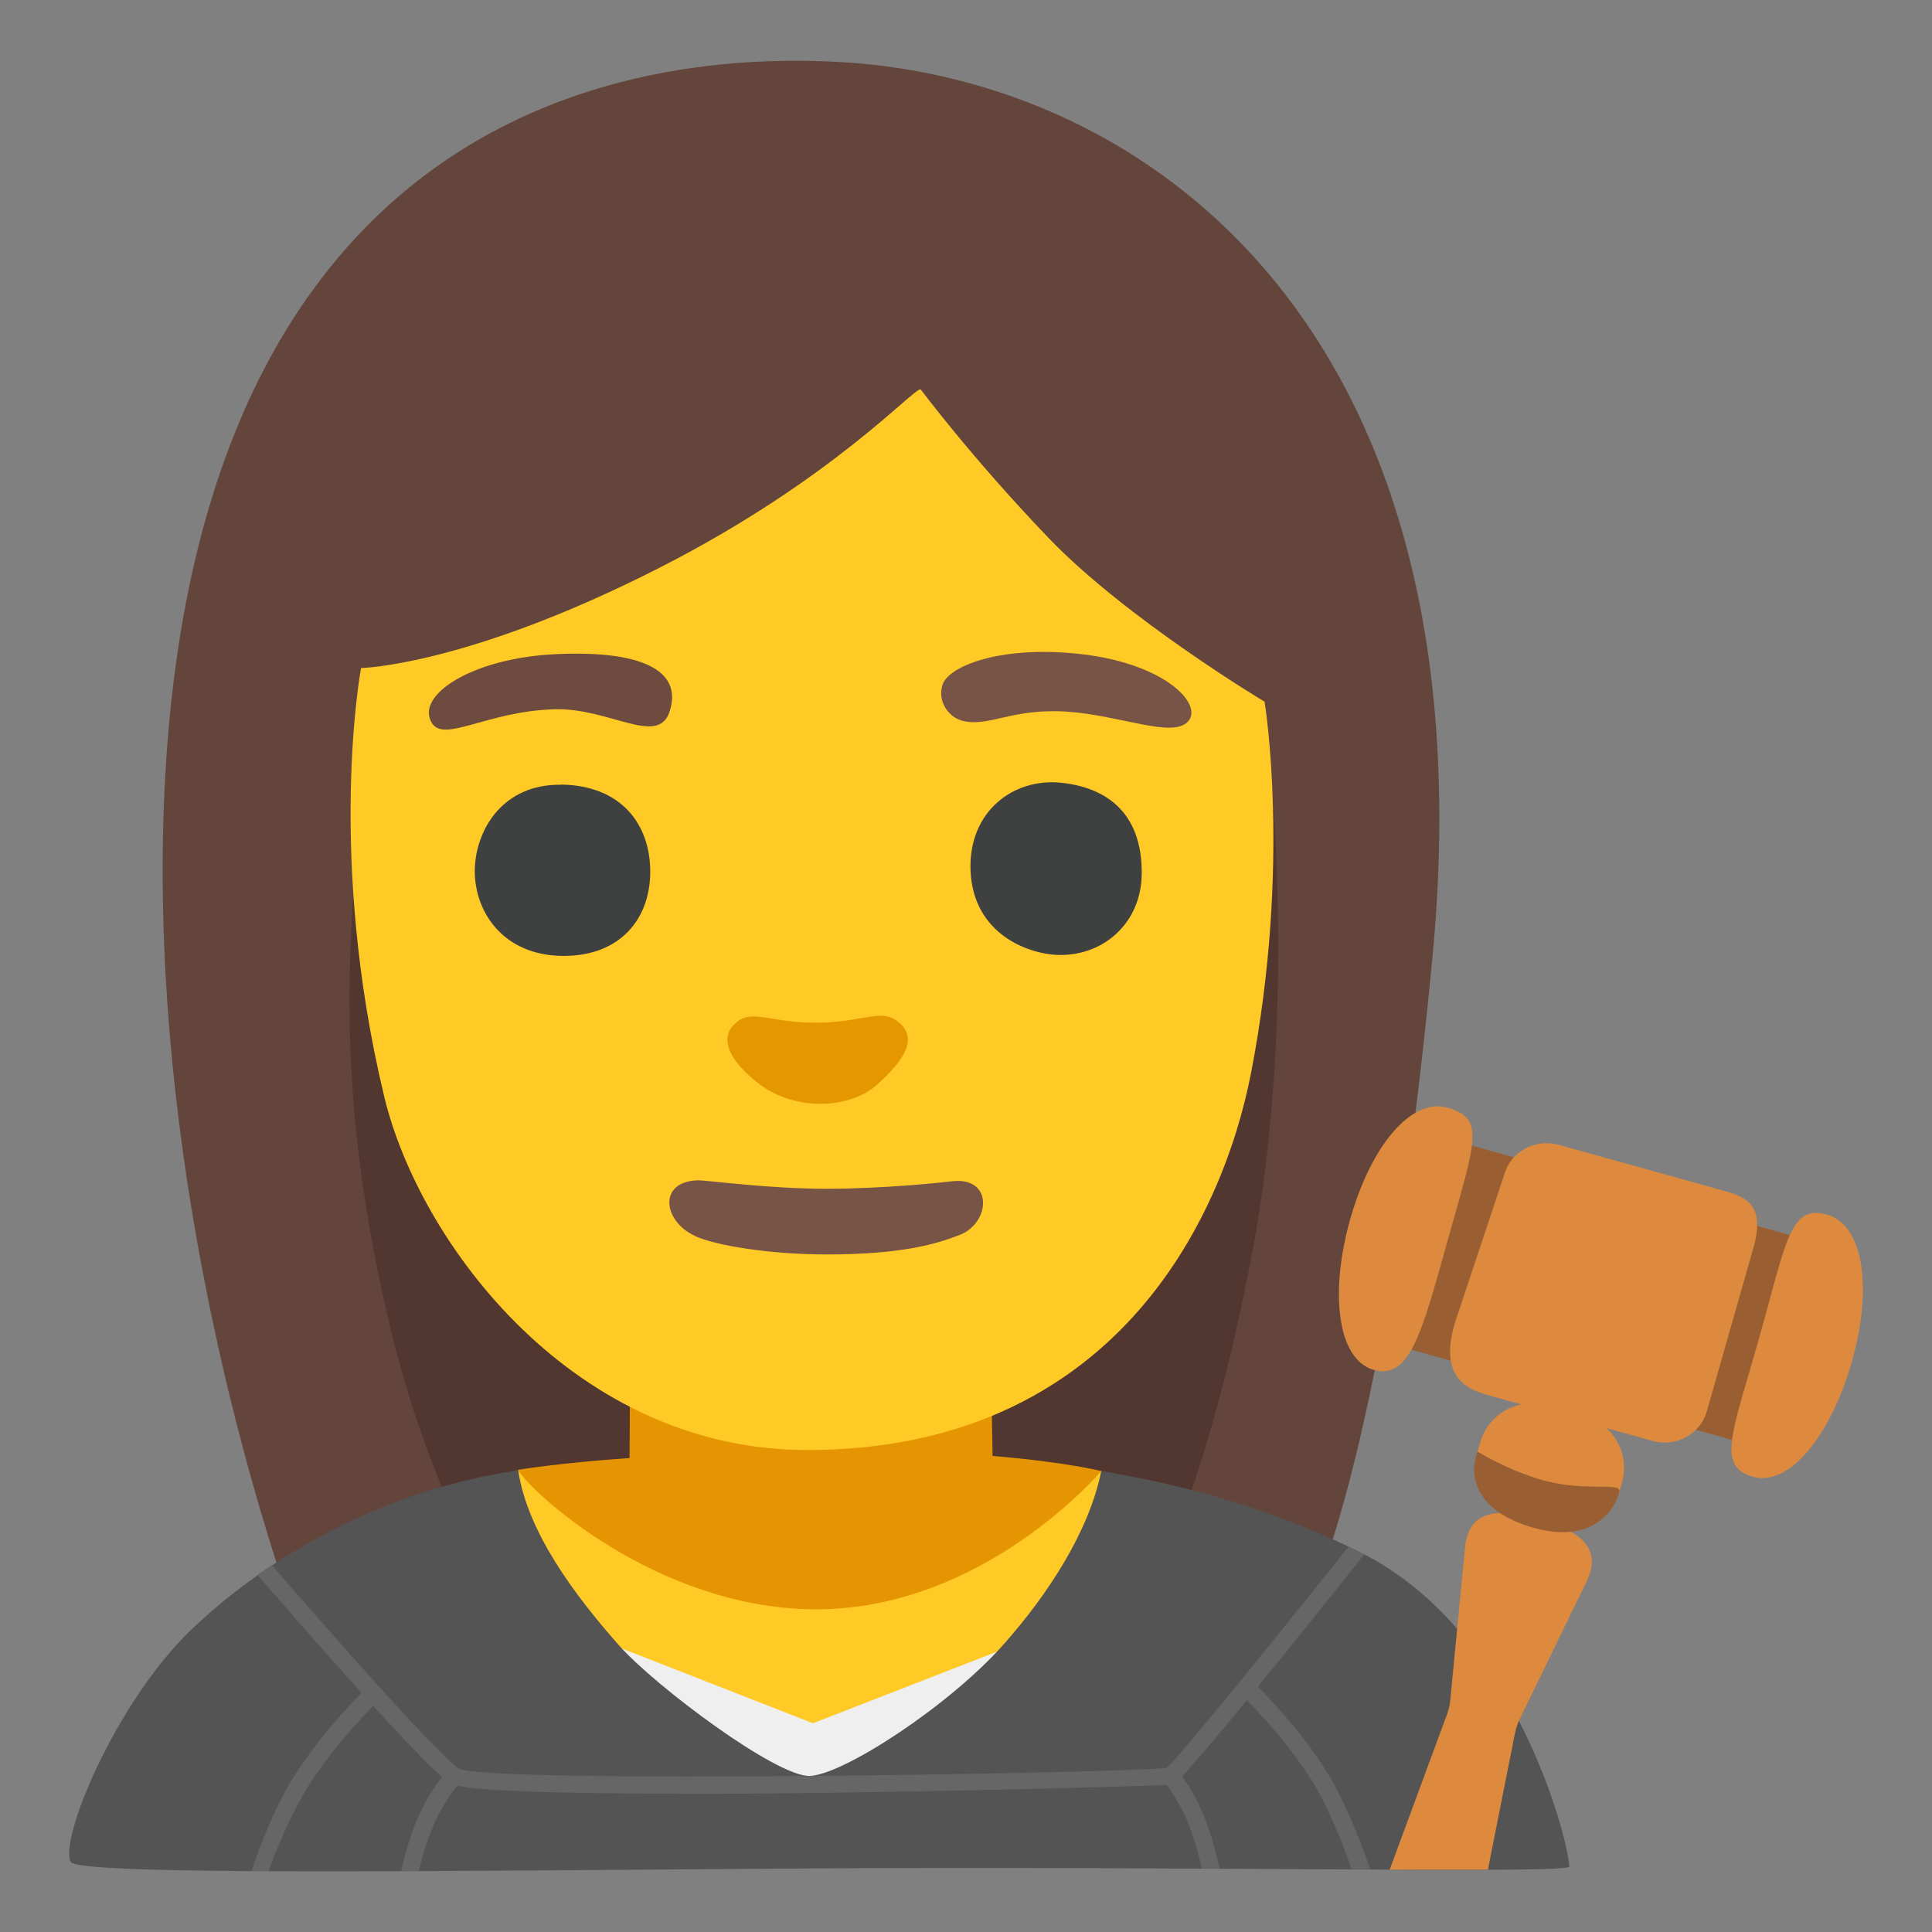 <?xml version="1.0" encoding="utf-8"?>
<!-- Generator: Adobe Illustrator 26.3.1, SVG Export Plug-In . SVG Version: 6.00 Build 0)  -->
<svg version="1.1" id="a" xmlns="http://www.w3.org/2000/svg" xmlns:xlink="http://www.w3.org/1999/xlink" x="0px" y="0px"
	 viewBox="0 0 128 128" style="enable-background:new 0 0 128 128;" xml:space="preserve">
<rect x="0" y="0" width="128" height="128" fill="#808080" stroke="none"/>
<path style="fill:#63453B;" d="M86.42,106.86c0,0,5.2-9.1,8.48-43.38C98.91,21.61,75.89,5.25,55.66,4.11
	c-20.23-1.13-45.18,8.86-44.88,54.37c0.14,21.75,6.21,42.44,10.15,52.43c13.8,0.24,33.38,0.24,33.38,0.24l32.12-4.29H86.42z"/>
<path style="fill:#513730;" d="M24.06,49.24c0,8.13-3.05,19.31,2.03,39.64c3.05,12.2,9.15,21.34,9.15,21.34l40.65-4.07
	c0,0,4.07-7.11,7.11-23.38c3.05-16.26,1.02-33.54,1.02-33.54L24.06,49.24L24.06,49.24z"/>
<polygon style="fill:#FFCA26;" points="34.32,97.38 43.11,97.6 65.48,97.6 72.96,97.46 78.52,109.52 51.46,121.14 33.81,105.55 "/>
<polygon style="fill:#EFEFEF;" points="39.59,108.59 53.86,114.17 69.36,108.14 67.32,118.87 48.72,119.22 "/>
<path style="fill:#E59502;" d="M72.96,97.46c0,0-2.37-0.6-7.2-1l-0.06-3.68H41.73l-0.02,3.82c-4.77,0.33-7.39,0.78-7.39,0.78
	c0.72,1.35,9.08,9.16,19.61,9.24C65.16,106.7,72.96,97.46,72.96,97.46z"/>
<path style="fill:#545454;" d="M90.04,102.8c-5.8-2.85-11.62-4.44-17.08-5.34c-0.8,3.98-3.49,8.13-6.5,11.52
	c-3.62,4.07-10.61,8.61-12.81,8.68s-10.22-5.93-12.62-8.63c-3.05-3.44-6.11-7.61-6.7-11.63c-0.77,0.13-1.55,0.27-2.32,0.43
	c-8.83,1.85-15.52,6.45-19.42,10.22c-4.93,4.77-8.66,13.76-7.91,15.3c0.44,0.92,23.69,0.61,48.7,0.44
	c25.26-0.17,50.54,0.37,50.58-0.12c0.09-1-3.23-15.61-13.91-20.86L90.04,102.8z"/>
<g>
	<g id="b">
		<path style="fill:#DD8A3E;" d="M98.58,123.86l1.8-9.08c0.07-0.32,0.18-0.62,0.32-0.92l4.4-9.05c1.15-2.38-0.63-3.44-3.17-4.16l0,0
			c-2.54-0.72-4.62-0.73-4.87,1.9l-0.97,10.02c-0.02,0.33-0.1,0.64-0.2,0.95l-3.82,10.35h6.52L98.58,123.86z"/>
		<path style="fill:#DD8A3E;" d="M102.45,93.1l2.56,0.72c1.87,0.53,2.98,2.49,2.46,4.38l-0.18,0.61c-0.53,1.87-2.49,2.98-4.38,2.46
			l-2.56-0.72c-1.87-0.53-2.98-2.49-2.46-4.38l0.18-0.61C98.6,93.68,100.58,92.57,102.45,93.1z"/>
		
			<rect x="99.96" y="72.57" transform="matrix(0.271 -0.963 0.963 0.271 -4.718 165.664)" style="fill:#995F33;" width="14.1" height="26.76"/>
		<path style="fill:#DD8A3E;" d="M109.47,95.46l-10.93-3.04c-1.56-0.43-3.4-1.39-1.93-5.43l3.06-9.2c0.43-1.5,2.03-2.37,3.6-1.94
			l10.93,3.04c1.56,0.43,2.64,0.97,2.05,3.49l-3.17,11.13c-0.44,1.52-2.05,2.39-3.6,1.95L109.47,95.46z"/>
		<path style="fill:#DD8A3E;" d="M96.02,81.79c1.78-6.31,2.34-7.7-0.11-8.4c-2.45-0.69-5.11,2.6-6.46,7.4s-0.88,9.28,1.57,9.97
			S94.25,88.1,96.02,81.79z"/>
		<path style="fill:#DD8A3E;" d="M116.56,88.6c1.78-6.31,2.02-8.82,4.48-8.13c2.45,0.69,3.02,4.9,1.66,9.7
			c-1.35,4.8-4.1,8.36-6.56,7.67C113.69,97.15,114.78,94.92,116.56,88.6L116.56,88.6z"/>
	</g>
	<path style="fill:#995F33;" d="M97.89,96.17c0,0,2.04,1.28,4.46,1.93c2.76,0.74,5.04,0.08,4.94,0.71s-1.31,3.67-5.75,2.39
		C97.99,100.18,97.21,98.01,97.89,96.17z"/>
</g>
<path style="fill:#666666;" d="M44.79,118.83c-7.85,0-14.22-0.17-15.01-0.7c-1.99-1.33-12.28-13.29-12.72-13.79l0.95-0.65
	c2.93,3.4,10.86,12.46,12.41,13.49c2.01,1,43.62,0.31,46.87-0.05c1.02-0.91,7.85-9.38,12.05-14.66l1.04,0.52
	c-11.78,14.8-12.49,15.17-12.69,15.24c-0.2,0.07-18.91,0.62-32.9,0.62V118.83z"/>
<path style="fill:#666666;" d="M17.8,123.96h-1.14c0.05-0.17,1.22-3.75,2.84-6.31c1.89-2.99,4.66-5.7,4.77-5.81l0.8,0.83
	c0,0-2.79,2.72-4.6,5.6c-1.54,2.44-2.67,5.65-2.68,5.69L17.8,123.96z"/>
<path style="fill:#666666;" d="M27.76,123.95h-1.18c0.02-0.08,0.37-1.81,1.09-3.48c0.87-2.04,1.98-3.17,2.02-3.22l0.82,0.81
	c0,0-1,1.04-1.79,2.87C28.05,122.49,27.78,123.82,27.76,123.95L27.76,123.95z"/>
<path style="fill:#666666;" d="M89.54,123.84h1.24c-0.05-0.15-1.33-4.01-2.95-6.57c-1.89-2.99-4.66-5.7-4.77-5.81l-0.8,0.83
	c0,0,2.79,2.72,4.6,5.6c1.54,2.44,2.67,5.92,2.68,5.96V123.84z"/>
<path style="fill:#666666;" d="M79.61,123.79h1.19c-0.02-0.08-0.41-2.03-1.13-3.7c-0.87-2.04-1.98-3.17-2.02-3.22l-0.82,0.81
	c0,0,1,1.04,1.79,2.87c0.67,1.56,1,3.23,1,3.25L79.61,123.79z"/>
<path style="fill:#FFCA26;" d="M60.99,25.79c-0.55,0-5.86,5.98-17.19,11.77c-12.83,6.56-19.88,6.7-19.88,6.7s-2.32,12.32,1.53,28.37
	c2.35,9.8,12.66,23.52,28.18,23.44c20.06-0.09,27.34-15.11,29.26-25.01c2.68-13.84,0.89-24.57,0.89-24.57s-9.19-5.5-14.34-10.88
	S60.99,25.78,60.99,25.79L60.99,25.79z"/>
<path style="fill:#E59700;" d="M54.17,67.75c-3.2,0.06-4.4-1.03-5.54,0.13c-1.04,1.06-0.11,2.56,1.62,3.9
	c2.35,1.82,5.98,1.76,7.86,0.08c1.87-1.67,2.67-3.08,1.47-4.1s-2.13-0.06-5.4,0L54.17,67.75z"/>
<g>
	<path style="fill:#6D4C3F;" d="M28.6,47.89c0.83,1.35,3.65-0.77,8.14-0.9c3.67-0.1,6.87,2.51,7.63,0.13
		c0.9-2.82-2.11-4.04-7.56-3.78c-5.57,0.26-9.32,2.75-8.2,4.55H28.6z"/>
	<path style="fill:#785446;" d="M63.66,47.73c1.86,0.51,3.27-0.83,7.05-0.58c3.53,0.24,6.99,1.79,8.01,0.64s-1.61-3.92-7.43-4.49
		c-5.26-0.51-8.46,0.9-8.84,2.05s0.45,2.16,1.22,2.37L63.66,47.73z"/>
</g>
<g>
	<path style="fill:#3F4040;" d="M37.18,51.99c-4.29-0.06-5.96,3.65-5.7,6.28s2.24,5.13,6.02,5.06c3.59-0.06,5.58-2.44,5.58-5.58
		s-1.92-5.71-5.9-5.77V51.99z"/>
	<path style="fill:#3F4040;" d="M70.32,51.86c-3.2-0.34-6.15,1.92-6.02,5.77c0.14,4.29,3.91,5.64,5.96,5.64
		c2.95,0,5.33-2.18,5.38-5.32C75.7,54.43,73.91,52.25,70.32,51.86z"/>
</g>
<path id="c" style="fill:#785446;" d="M46.04,81.88c-2.15-0.99-2.45-3.65,0.25-3.68c0.57,0,4.68,0.56,8.45,0.56s7.71-0.42,8.27-0.49
	c2.84-0.37,2.61,2.75,0.59,3.54c-1.5,0.59-3.83,1.3-8.78,1.3c-4.01,0-7.5-0.63-8.78-1.22L46.04,81.88z"/>
</svg>
